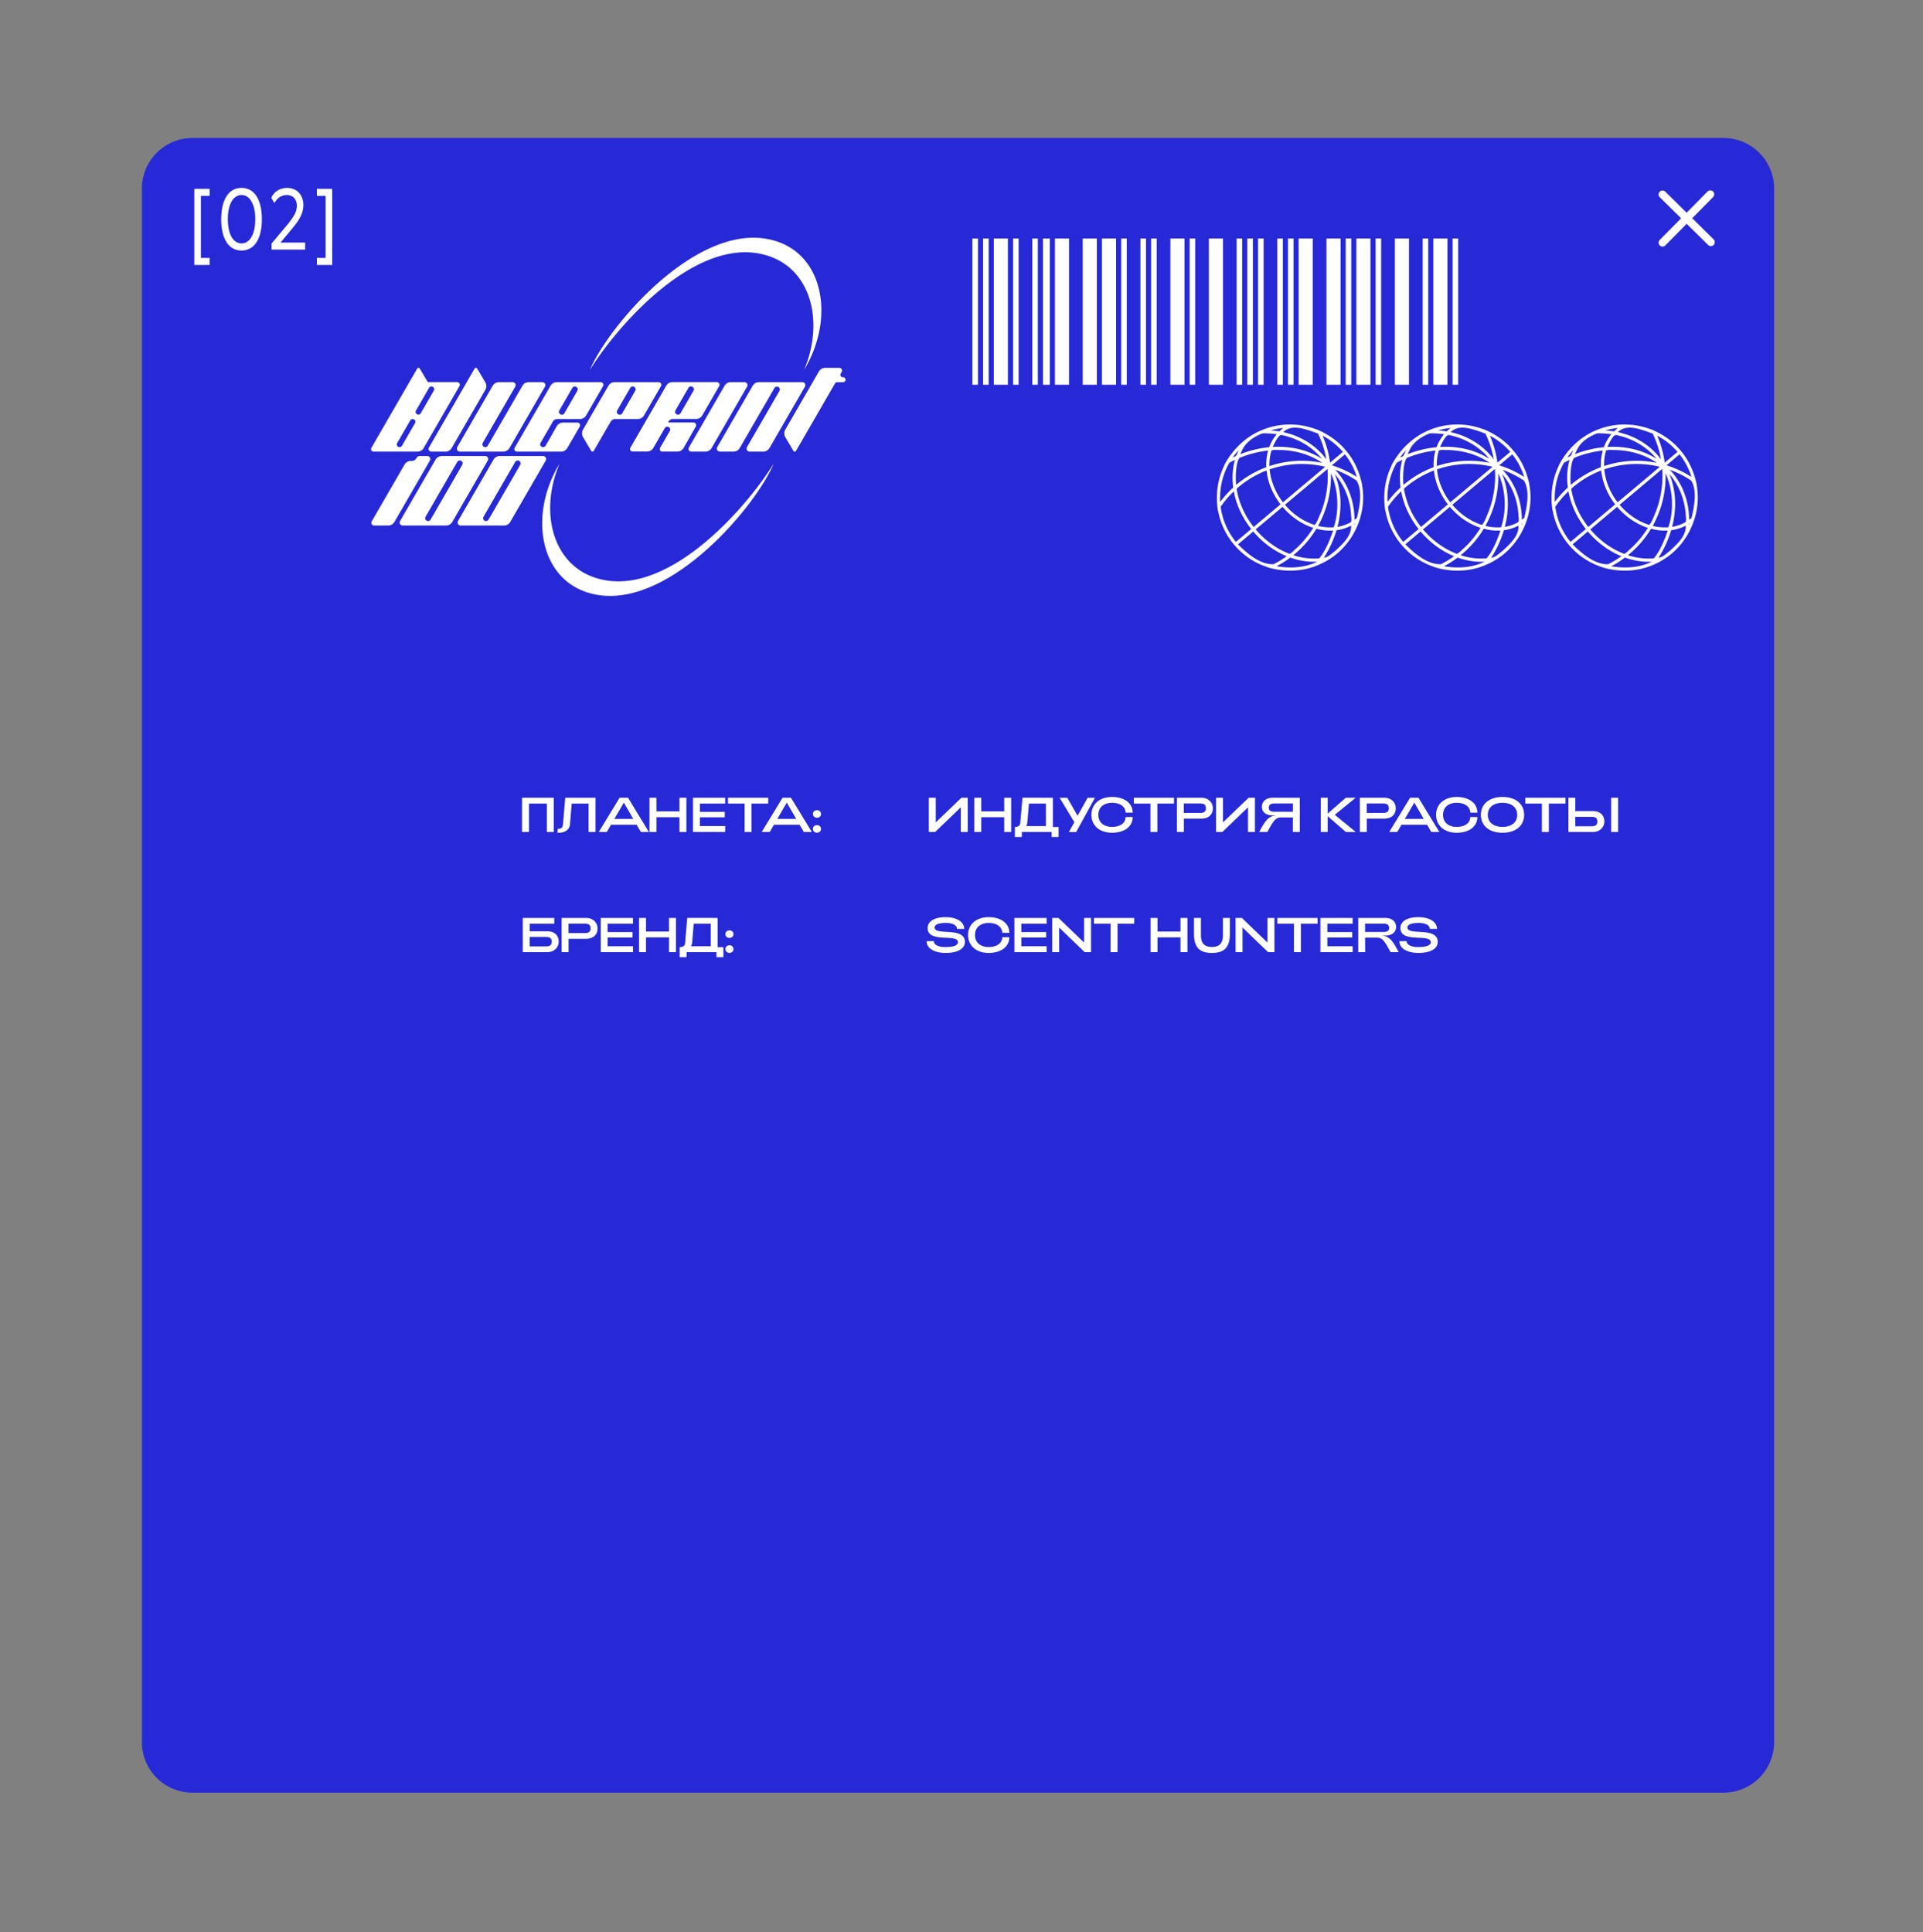 <svg xmlns="http://www.w3.org/2000/svg" width="208" height="209" fill="none">
  <rect width="100%" height="100%" fill="#808080" stroke="none"/>
  <path fill="#2829D6" d="M15.346 20.405a5.477 5.477 0 0 1 5.477-5.478H186.42a5.477 5.477 0 0 1 5.477 5.478V188.45a5.477 5.477 0 0 1-5.477 5.477H20.823a5.477 5.477 0 0 1-5.477-5.477z"></path>
  <path fill="#fff" d="M105.18 25.803h.601V41.62h-.601zM106.336 25.803h.601V41.62h-.601zM109.576 25.803h.601V41.62h-.601zM111.656 25.803h.601V41.62h-.601zM121.274 25.803h.602V41.62h-.602zM123.354 25.803h.602V41.62h-.602zM124.511 25.803h.601V41.62h-.601zM128.677 25.803h.601V41.62h-.601zM133.76 25.803h.601V41.62h-.601zM134.917 25.803h.601V41.62h-.601zM136.077 25.803h.601V41.62h-.601zM138.157 25.803h.601V41.62h-.601zM139.313 25.803h.601V41.62h-.601zM145.556 25.803h.601V41.62h-.601zM148.792 25.803h.602V41.62h-.602zM153.882 25.803h.601V41.62h-.601zM157.119 25.803h.601V41.62h-.601zM112.812 25.803h.74V41.62h-.74zM107.493 25.803h1.526V41.62h-1.526zM114.105 25.803h1.526V41.62h-1.526zM117.111 25.803h1.527V41.62h-1.527zM119.195 25.803h1.526V41.62h-1.526zM126.594 25.803h1.526V41.62h-1.526zM130.757 25.803h1.526V41.62h-1.526zM140.466 25.803h1.527V41.62h-1.527zM143.476 25.803h1.526V41.62h-1.526zM146.709 25.803h1.527V41.62h-1.527zM150.876 25.803h1.526V41.62h-1.526zM155.035 25.803h1.527V41.62h-1.527zM143.61 60.602c2.783-1.632 4.319-5.05 3.698-8.212l.016.012c-.265-1.267-.771-2.461-1.588-3.477h.002l-.22-.266h-.001c-.862-1.015-1.968-1.747-3.191-2.245l.009.02a8 8 0 0 0-2.89-.513 7.9 7.9 0 0 0-3.006.628c-1.757.728-3.17 2.142-4.043 3.813l.037-.019c-.754 1.507-.962 3.253-.694 4.909l.011-.016a7.9 7.9 0 0 0 1.668 3.607h-.001l.224.262.001-.001a7.86 7.86 0 0 0 3.449 2.246l-.019.009c1.697.516 3.564.514 5.228-.124q.684-.256 1.31-.633m-.916-.2a7.1 7.1 0 0 1-2.805-.34 11 11 0 0 0 2.468-2.815c.035-.104.357.06.469.053.45.085.91.117 1.368.09-.355 1.046-.808 2.175-1.5 3.011m-3.276-.51c-1.397-.549-2.632-1.476-3.599-2.62l2.905-2.445c.876 1.036 2.025 1.853 3.32 2.273a10.6 10.6 0 0 1-1.799 2.196c-.195.13-.626.679-.827.597m-3.904-3.001c-.848-1.11-1.459-2.411-1.716-3.788-.075-.197-.002-.304.165-.413q.24-.203.491-.39a10.6 10.6 0 0 1 2.543-1.404c.141 1.332.694 2.606 1.511 3.663l-2.906 2.445zm-1.813-4.457c-.073-.668-.051-2.427.379-2.9a11.3 11.3 0 0 1 3.088-.796 5.7 5.7 0 0 0-.199 1.8 11 11 0 0 0-3.265 1.92zm.6-3.607c.401-.984 1.31-1.579 2.263-1.948q.771-.016 1.533.093a4.7 4.7 0 0 0-.814 1.407c-1.068.102-2.121.36-3.121.75q.065-.153.139-.302m4.325-1.763c1.687.339 3.274 1.23 4.361 2.574-1.57-1.004-3.475-1.399-5.323-1.288.128-.284.634-1.376.962-1.286m5.918 4.426c.939 1.162 1.478 2.62 1.592 4.105-.012.278.105.66-.019.888a4.3 4.3 0 0 1-1.452.51c.492-1.873.461-3.916-.296-5.713q.09.104.175.21m-.281 5.55a5.3 5.3 0 0 1-1.697-.15 11.03 11.03 0 0 0 1.394-5.686c.807 1.792.919 4.012.303 5.837m-2.149-.28c-1.218-.405-2.299-1.179-3.126-2.155l4.602-3.874a10.7 10.7 0 0 1-.686 4.632c-.113.212-.576 1.574-.79 1.397m-3.409-2.511a7.1 7.1 0 0 1-1.224-2.573 6 6 0 0 1-.138-.783c-.067-.186.186-.16.306-.223a10.7 10.7 0 0 1 5.688-.175l-4.566 3.842zm-1.397-3.982a5.1 5.1 0 0 1 .218-1.527c.255-.119.67-.038.977-.06 1.592.035 3.194.48 4.511 1.39a11 11 0 0 0-5.704.347zm7.093 9.346c-.376.276-.73.666-1.21.723a11.8 11.8 0 0 0 1.373-2.98 4.8 4.8 0 0 0 1.582-.496c.037 1.17-.952 2.005-1.745 2.753m2.096-2.876c-.005-.063.008-.102.068-.127l-.07.17zm.274-.719a4 4 0 0 1-.263.21c-.001-1.979-.72-3.978-2.093-5.41.819.293 1.6.688 2.322 1.172.662 1.108.333 2.782.034 4.028m-.012-4.425a11 11 0 0 0-2.699-1.257l1.413-1.189a7.5 7.5 0 0 1 1.286 2.446m-1.505-2.712-1.388 1.168a11 11 0 0 0-.817-2.92 7.5 7.5 0 0 1 2.205 1.753m-2.691-1.984c.427.882.731 1.823.898 2.79-1.117-1.52-2.824-2.548-4.66-2.938.997-.99 2.617-.232 3.762.148m-3.752-.598c-.152.113-.294.239-.431.368a10 10 0 0 0-.935-.11 7.5 7.5 0 0 1 1.366-.258m-4.862 2.466c-.219.435-.102.54-.61.72q.297-.424.65-.803zm-.972 1.286q.297-.158.601-.299a7.1 7.1 0 0 0-.258 2.045q.005.358.043.714c.002.107.069.227-.045.291q-.737.686-1.335 1.493a7.62 7.62 0 0 1 .994-4.244m-.944 4.767c.414-.605.893-1.165 1.422-1.672.275 1.49.947 2.894 1.884 4.08l-1.658 1.395a7.53 7.53 0 0 1-1.648-3.803m3.523 2.675c.978 1.158 2.22 2.1 3.625 2.676q-.675.485-1.418.86c-1.43.084-2.86-1.151-3.857-2.147zm2.529 3.758a11 11 0 0 0 1.478-.935 7.6 7.6 0 0 0 2.921.445c-1.327.658-2.94.752-4.399.49M161.711 60.602c2.783-1.632 4.319-5.05 3.699-8.212l.016.012c-.265-1.267-.772-2.461-1.588-3.477h.001l-.219-.266h-.002c-.862-1.015-1.967-1.747-3.191-2.245l.01.02a8 8 0 0 0-2.89-.513 7.9 7.9 0 0 0-3.007.628c-1.756.728-3.17 2.142-4.042 3.813l.036-.019c-.753 1.507-.962 3.253-.694 4.909l.011-.016a7.9 7.9 0 0 0 1.668 3.607h-.001l.224.262.002-.001a7.85 7.85 0 0 0 3.448 2.246l-.019.009c1.698.516 3.564.514 5.229-.124q.683-.256 1.309-.633m-.916-.2a7.1 7.1 0 0 1-2.805-.34 11 11 0 0 0 2.469-2.815c.035-.104.357.06.469.053.45.085.91.117 1.367.09-.355 1.046-.807 2.175-1.5 3.011m-3.275-.51c-1.397-.549-2.633-1.476-3.599-2.62l2.905-2.445c.875 1.036 2.025 1.853 3.32 2.273a10.6 10.6 0 0 1-1.799 2.196c-.196.13-.626.679-.827.597m-3.904-3.001c-.849-1.11-1.46-2.411-1.717-3.788-.075-.197-.002-.304.166-.413q.24-.203.491-.39a10.6 10.6 0 0 1 2.543-1.404c.141 1.332.694 2.606 1.51 3.663l-2.905 2.445zm-1.813-4.457c-.073-.668-.051-2.427.378-2.9a11.3 11.3 0 0 1 3.088-.796 5.7 5.7 0 0 0-.199 1.8 11 11 0 0 0-3.265 1.92zm.6-3.607c.4-.984 1.31-1.579 2.263-1.948.512-.01 1.026.02 1.533.093a4.7 4.7 0 0 0-.815 1.407c-1.068.102-2.121.36-3.12.75q.064-.153.139-.302m4.324-1.763c1.687.339 3.275 1.23 4.362 2.574-1.57-1.004-3.476-1.399-5.323-1.288.127-.284.634-1.376.961-1.286m5.919 4.426c.939 1.162 1.478 2.62 1.591 4.105-.012.278.106.66-.019.888a4.3 4.3 0 0 1-1.451.51c.491-1.873.46-3.916-.297-5.713q.09.104.176.21m-.281 5.55a5.3 5.3 0 0 1-1.697-.15 11 11 0 0 0 1.393-5.686c.808 1.792.919 4.012.304 5.837m-2.15-.28c-1.217-.405-2.299-1.179-3.126-2.155l4.603-3.874a10.7 10.7 0 0 1-.686 4.632c-.113.212-.577 1.574-.791 1.397m-3.409-2.511a7.1 7.1 0 0 1-1.224-2.573 6 6 0 0 1-.137-.783c-.067-.186.185-.16.306-.223a10.67 10.67 0 0 1 5.687-.175l-4.565 3.842zm-1.397-3.982a5.1 5.1 0 0 1 .219-1.527c.254-.119.669-.038.976-.06 1.593.035 3.194.48 4.512 1.39a11 11 0 0 0-5.704.347zm7.093 9.346c-.375.276-.73.666-1.21.723a11.8 11.8 0 0 0 1.374-2.98 4.8 4.8 0 0 0 1.581-.496c.037 1.17-.951 2.005-1.745 2.753m2.097-2.876c-.005-.063.008-.102.067-.127l-.069.17zm.273-.719a4 4 0 0 1-.263.21c0-1.979-.72-3.978-2.092-5.41.818.293 1.6.688 2.322 1.172.661 1.108.333 2.782.033 4.028m-.011-4.425a11 11 0 0 0-2.7-1.257l1.413-1.189a7.5 7.5 0 0 1 1.287 2.446m-1.506-2.712-1.388 1.168a10.9 10.9 0 0 0-.816-2.92 7.5 7.5 0 0 1 2.204 1.753m-2.691-1.984c.428.882.731 1.823.899 2.79-1.117-1.52-2.825-2.548-4.66-2.938.997-.99 2.616-.232 3.761.148m-3.752-.598a5 5 0 0 0-.43.368 10 10 0 0 0-.935-.11 7.5 7.5 0 0 1 1.365-.258m-4.862 2.466c-.219.435-.101.54-.61.72q.297-.424.651-.803zm-.971 1.286q.296-.158.6-.299a7.2 7.2 0 0 0-.258 2.045q.005.358.044.714c.001.107.069.227-.046.291q-.735.686-1.335 1.493a7.63 7.63 0 0 1 .995-4.244m-.945 4.767c.415-.605.893-1.165 1.423-1.672.274 1.49.946 2.894 1.883 4.08l-1.657 1.395a7.53 7.53 0 0 1-1.649-3.803m3.524 2.675c.977 1.158 2.22 2.1 3.625 2.676q-.677.485-1.419.86c-1.429.084-2.86-1.151-3.857-2.147zm2.528 3.758a11 11 0 0 0 1.479-.935c.933.329 1.93.497 2.92.445-1.326.658-2.94.752-4.399.49M179.805 60.602c2.783-1.632 4.319-5.05 3.699-8.212l.015.012c-.264-1.267-.771-2.461-1.588-3.477h.002l-.219-.266h-.002c-.862-1.015-1.967-1.747-3.191-2.245l.01.02a8 8 0 0 0-2.891-.513 7.9 7.9 0 0 0-3.006.628c-1.757.728-3.17 2.142-4.042 3.813l.036-.019c-.753 1.507-.962 3.253-.694 4.909l.011-.016a7.9 7.9 0 0 0 1.668 3.607h-.001l.224.262.001-.001a7.86 7.86 0 0 0 3.449 2.246l-.019.009c1.698.516 3.564.514 5.228-.124q.684-.256 1.31-.633m-.916-.2a7.1 7.1 0 0 1-2.805-.34 11 11 0 0 0 2.469-2.815c.035-.104.357.06.468.053.451.085.91.117 1.368.09-.355 1.046-.808 2.175-1.5 3.011m-3.275-.51c-1.397-.549-2.633-1.476-3.599-2.62l2.904-2.445c.876 1.036 2.026 1.853 3.32 2.273a10.6 10.6 0 0 1-1.798 2.196c-.196.13-.627.679-.827.597m-3.905-3.001c-.848-1.11-1.459-2.411-1.716-3.788-.075-.197-.002-.304.165-.413q.24-.203.492-.39a10.6 10.6 0 0 1 2.542-1.404c.141 1.332.694 2.606 1.511 3.663l-2.906 2.445zm-1.813-4.457c-.072-.668-.05-2.427.379-2.9a11.3 11.3 0 0 1 3.088-.796 5.7 5.7 0 0 0-.199 1.8 11 11 0 0 0-3.265 1.92zm.601-3.607c.4-.984 1.309-1.579 2.262-1.948q.77-.016 1.534.093a4.7 4.7 0 0 0-.815 1.407c-1.068.102-2.121.36-3.121.75q.066-.153.14-.302m4.324-1.763c1.687.339 3.274 1.23 4.361 2.574-1.569-1.004-3.475-1.399-5.323-1.288.128-.284.634-1.376.962-1.286m5.919 4.426c.938 1.162 1.478 2.62 1.591 4.105-.012.278.106.66-.019.888a4.3 4.3 0 0 1-1.452.51c.492-1.873.461-3.916-.296-5.713q.09.104.176.21m-.282 5.55a5.4 5.4 0 0 1-1.697-.15 11.03 11.03 0 0 0 1.394-5.686c.807 1.792.919 4.012.303 5.837m-2.149-.28c-1.217-.405-2.299-1.179-3.126-2.155l4.603-3.874a10.7 10.7 0 0 1-.686 4.632c-.114.212-.577 1.574-.791 1.397M174.9 54.25a7.1 7.1 0 0 1-1.224-2.573 7 7 0 0 1-.138-.783c-.066-.186.186-.16.307-.223a10.67 10.67 0 0 1 5.687-.175l-4.565 3.842zm-1.397-3.982a5.2 5.2 0 0 1 .218-1.527c.255-.119.67-.038.977-.06 1.593.035 3.194.48 4.512 1.39a11 11 0 0 0-5.704.347zm7.093 9.346c-.375.276-.73.666-1.21.723a11.8 11.8 0 0 0 1.374-2.98 4.8 4.8 0 0 0 1.581-.496c.037 1.17-.951 2.005-1.745 2.753m2.097-2.876c-.005-.063.007-.102.067-.127l-.069.17zm.273-.719a4 4 0 0 1-.263.21c-.001-1.979-.72-3.978-2.092-5.41.818.293 1.6.688 2.321 1.172.662 1.108.333 2.782.034 4.028m-.011-4.425a11 11 0 0 0-2.7-1.257l1.413-1.189a7.5 7.5 0 0 1 1.287 2.446m-1.506-2.712-1.388 1.168a11 11 0 0 0-.816-2.92 7.5 7.5 0 0 1 2.204 1.753m-2.691-1.984c.428.882.731 1.823.899 2.79-1.118-1.52-2.825-2.548-4.66-2.938.996-.99 2.616-.232 3.761.148m-3.752-.598a5 5 0 0 0-.43.368c-.31-.05-.622-.09-.935-.11a7.5 7.5 0 0 1 1.365-.258m-4.862 2.466c-.219.435-.101.54-.61.72q.297-.424.65-.803zm-.971 1.286q.296-.158.6-.299a7.1 7.1 0 0 0-.258 2.045q.005.358.043.714c.002.107.07.227-.045.291q-.735.686-1.335 1.493a7.6 7.6 0 0 1 .995-4.244m-.945 4.767c.414-.605.893-1.165 1.422-1.672.275 1.49.947 2.894 1.884 4.08l-1.657 1.395a7.53 7.53 0 0 1-1.649-3.803m3.523 2.675c.978 1.158 2.221 2.1 3.625 2.676q-.675.485-1.418.86c-1.429.084-2.86-1.151-3.857-2.147zm2.529 3.758a11 11 0 0 0 1.479-.935c.933.329 1.93.497 2.92.445-1.327.658-2.94.752-4.399.49M21.017 28.666v-8.239h1.657v.76h-.943v6.72h.942v.76zM25.21 20.546q.412-.22.916-.22t.907.22q.411.22.695.65t.44 1.062q.156.631.155 1.456 0 .823-.155 1.455a3.4 3.4 0 0 1-.44 1.062q-.283.43-.695.65a1.86 1.86 0 0 1-.907.22q-.503 0-.915-.22a1.93 1.93 0 0 1-.687-.65 3.4 3.4 0 0 1-.44-1.062 6 6 0 0 1-.155-1.455q0-.825.156-1.456.155-.63.44-1.062.283-.43.686-.65m1.511.724a1.1 1.1 0 0 0-.595-.174q-.32 0-.595.174a1.5 1.5 0 0 0-.476.512q-.192.33-.302.815a5 5 0 0 0-.11 1.117q0 .63.11 1.117.11.485.302.823.201.33.476.504t.595.174.595-.174.467-.504q.202-.338.312-.823.11-.486.11-1.117a5 5 0 0 0-.11-1.117 2.7 2.7 0 0 0-.312-.815 1.4 1.4 0 0 0-.467-.512M33.006 26.24V27h-3.634v-.65l1.712-2.041q.458-.55.74-1.044.285-.494.285-1.025 0-.238-.074-.449a1.1 1.1 0 0 0-.21-.366.9.9 0 0 0-.339-.238 1 1 0 0 0-.44-.091 1.4 1.4 0 0 0-.494.082 1.4 1.4 0 0 0-.384.201q-.164.128-.284.284t-.201.302l-.33-.549q.074-.22.23-.412.154-.201.375-.348.219-.156.494-.238.274-.09.595-.091.42 0 .75.146a1.62 1.62 0 0 1 .898.989q.119.33.119.695 0 .357-.083.678a3 3 0 0 1-.247.631 4.7 4.7 0 0 1-.394.641 17 17 0 0 1-.54.687l-1.208 1.446zM35.932 28.666h-1.657v-.76h.943v-6.719h-.943v-.76h1.657zM170.395 86.3v1.443h1.892c.714 0 1.242.376 1.242 1.126 0 .618-.476 1.131-1.242 1.131h-2.643v-3.7zm3.874 0h.75V90h-.75zm-3.879 3.082h1.765c.433 0 .624-.154.624-.513 0-.36-.191-.507-.624-.507h-1.765zM166.778 86.93h-1.797v-.63h4.35v.63h-1.802V90h-.751zM162.515 90.085c-1.443 0-2.336-.772-2.336-1.935s.893-1.934 2.336-1.934c1.448 0 2.341.772 2.341 1.934 0 1.163-.893 1.935-2.341 1.935m0-.635c.967 0 1.591-.48 1.591-1.3 0-.819-.624-1.305-1.591-1.305-.962 0-1.586.486-1.586 1.305 0 .82.624 1.3 1.586 1.3M157.566 90.085c-1.337 0-2.23-.772-2.23-1.935s.893-1.934 2.23-1.934 2.23.676 2.23 1.696h-.761c-.031-.676-.618-1.067-1.469-1.067-.888 0-1.48.486-1.48 1.305 0 .82.592 1.3 1.48 1.3.856 0 1.443-.385 1.469-1.062h.761c0 1.02-.893 1.697-2.23 1.697M152.521 86.3h.909l2.257 3.7h-.867l-.46-.782h-2.769l-.455.782h-.866zm1.475 2.284-1.015-1.76-1.025 1.76zM147.087 86.3h2.642c.767 0 1.242.513 1.242 1.132 0 .75-.528 1.125-1.242 1.125h-1.892V90h-.75zm2.51 1.639c.434 0 .624-.148.624-.507 0-.36-.19-.513-.624-.513h-1.765v1.02zM142.857 86.3h.751v1.713l1.961-1.713h1.067l-2.262 1.845L146.647 90h-1.078l-1.961-1.712V90h-.751zM139.838 90l.006-1.57h-1.237c-.661 0-.84.339-1.527 1.57h-.872c.628-1.205.988-1.734 1.86-1.792h-.386c-.713 0-1.189-.338-1.189-.93 0-.565.423-.978 1.189-.978h2.907V90zm.011-3.081h-1.982c-.439 0-.624.142-.624.47 0 .27.18.428.624.428h1.977zM134.988 90v-2.664L132.219 90h-.687v-3.7h.75v2.664l2.775-2.663h.682V90zM127.302 86.3h2.643c.766 0 1.242.513 1.242 1.132 0 .75-.529 1.125-1.242 1.125h-1.892V90h-.751zm2.511 1.639c.433 0 .623-.148.623-.507 0-.36-.19-.513-.623-.513h-1.765v1.02zM124.436 86.93h-1.797v-.63h4.35v.63h-1.802V90h-.751zM120.284 90.085c-1.337 0-2.23-.772-2.23-1.935s.893-1.934 2.23-1.934 2.231.676 2.231 1.696h-.761c-.032-.676-.619-1.067-1.47-1.067-.888 0-1.48.486-1.48 1.305 0 .82.592 1.3 1.48 1.3.856 0 1.443-.385 1.47-1.062h.761c0 1.02-.894 1.697-2.231 1.697M116.208 88.943l-1.591-2.637h.83l1.109 1.945 1.084-1.945h.793l-2.03 3.7h-.787zM109.772 89.461c.348 0 .565-.143.586-.428l.238-2.738 3.287.005v3.161h.619v1.083h-.751V90h-3.229v.544h-.75zm3.361-.095v-2.437h-1.839l-.175 2.056a.74.74 0 0 1-.132.38zM105.381 86.3h.751v1.47h2.489V86.3h.751V90h-.751v-1.596h-2.489V90h-.751zM103.922 90v-2.664L101.153 90h-.687v-3.7h.75v2.664l2.775-2.663h.682V90zM56.466 86.3H59.9V90h-.75v-3.07h-1.935V90h-.75zM60.452 90.085c-.053 0-.1 0-.159-.006l.037-.422c.026 0 .053.005.08.005.295 0 .46-.17.48-.434l.249-2.927h3.276V90h-.75v-3.07h-1.829l-.185 2.25c-.053.582-.565.905-1.2.905M67.02 86.3h.91l2.256 3.7h-.867l-.46-.782H66.09l-.454.782h-.867zm1.475 2.284-1.015-1.76-1.025 1.76zM70.253 86.3h.75v1.47h2.49V86.3h.75V90h-.75v-1.596h-2.49V90h-.75zM74.952 86.3h3.488v.63h-2.737v.898h2.69v.587h-2.69v.95h2.737V90h-3.488zM80.54 86.93h-1.797v-.63h4.35v.63H81.29V90h-.75zM84.645 86.3h.909l2.257 3.7h-.867l-.46-.782h-2.77L83.26 90h-.867zm1.475 2.284-1.015-1.76-1.026 1.76zM88.362 88.462c-.243 0-.433-.17-.433-.412 0-.238.19-.407.433-.407.249 0 .44.169.44.407 0 .243-.18.412-.44.412m0 1.617c-.243 0-.433-.169-.433-.412 0-.238.19-.407.433-.407.249 0 .44.17.44.407 0 .243-.18.412-.44.412M102.299 103.085c-1.263 0-2.082-.513-2.066-1.269h.782c-.005.386.476.634 1.226.634.878 0 1.374-.163 1.374-.523 0-.967-3.276.148-3.276-1.533 0-.755.782-1.178 1.929-1.178 1.205 0 2.019.497 2.029 1.268h-.787c.005-.391-.465-.64-1.195-.64-.777 0-1.221.17-1.221.492 0 .925 3.277-.127 3.277 1.565 0 .756-.84 1.184-2.072 1.184M106.941 103.085c-1.337 0-2.231-.772-2.231-1.935s.894-1.934 2.231-1.934 2.23.676 2.23 1.696h-.761c-.032-.676-.618-1.067-1.469-1.067-.888 0-1.48.486-1.48 1.305s.592 1.3 1.48 1.3c.856 0 1.443-.385 1.469-1.062h.761c0 1.02-.893 1.697-2.23 1.697M109.719 99.3h3.488v.63h-2.737v.898h2.69v.586h-2.69v.952h2.737V103h-3.488zM113.809 99.3h.682l2.769 2.664v-2.663h.751V103h-.687l-2.764-2.664V103h-.751zM120.123 99.93h-1.797v-.63h4.35v.63h-1.803V103h-.75zM124.448 99.3h.751v1.47h2.489V99.3h.751v3.7h-.751v-1.596h-2.489V103h-.751zM131.087 103.085c-1.21 0-1.94-.476-1.94-2.051V99.3h.751v1.893c0 .845.375 1.247 1.189 1.247.809 0 1.189-.402 1.189-1.247v-1.892h.751v1.733c0 1.575-.73 2.051-1.94 2.051M133.645 99.3h.682l2.769 2.664v-2.663h.751V103h-.687l-2.764-2.664V103h-.751zM139.959 99.93h-1.797v-.63h4.349v.63h-1.802V103h-.75zM142.821 99.3h3.488v.63h-2.737v.898h2.69v.586h-2.69v.952h2.737V103h-3.488zM146.911 99.3h2.907c.766 0 1.189.413 1.189.978 0 .592-.475.93-1.189.93h-.391c.872.059 1.231.587 1.86 1.792h-.872c-.687-1.231-.867-1.57-1.527-1.57h-1.232l.006 1.57h-.751zm2.722 1.517c.439 0 .624-.158.624-.428 0-.327-.191-.47-.624-.47h-1.982l.005.898zM153.439 103.085c-1.263 0-2.082-.513-2.066-1.269h.782c-.006.386.475.634 1.226.634.877 0 1.374-.163 1.374-.523 0-.967-3.277.148-3.277-1.533 0-.755.782-1.178 1.929-1.178 1.205 0 2.019.497 2.03 1.268h-.788c.006-.391-.465-.64-1.194-.64-.777 0-1.221.17-1.221.492 0 .925 3.277-.127 3.277 1.565 0 .756-.841 1.184-2.072 1.184M59.186 100.743c.714 0 1.242.376 1.242 1.126 0 .618-.475 1.131-1.242 1.131h-2.642v-3.7h3.409v.63h-2.659v.813zm-.132 1.639c.433 0 .624-.154.624-.513s-.19-.507-.624-.507H57.29v1.02zM60.747 99.3h2.643c.766 0 1.242.513 1.242 1.131 0 .751-.529 1.126-1.242 1.126h-1.892V103h-.75zm2.51 1.639c.434 0 .624-.148.624-.508 0-.359-.19-.512-.623-.512h-1.766v1.02zM64.977 99.3h3.488v.63h-2.738v.898h2.69v.586h-2.69v.952h2.738V103h-3.488zM69.123 99.3h.75v1.47h2.49V99.3h.75v3.7h-.75v-1.596h-2.49V103h-.75zM73.514 102.461c.349 0 .565-.143.586-.428l.238-2.738 3.288.005v3.161h.618v1.083h-.75V103h-3.23v.544h-.75zm3.361-.095v-2.437h-1.84l-.174 2.056a.75.75 0 0 1-.132.381zM78.898 101.462c-.243 0-.433-.169-.433-.412 0-.238.19-.407.433-.407.248 0 .439.169.439.407 0 .243-.18.412-.44.412m0 1.617c-.243 0-.433-.169-.433-.412 0-.238.19-.407.433-.407.248 0 .439.169.439.407 0 .243-.18.412-.44.412"></path>
  <path fill="#fff" fill-rule="evenodd" d="M185.356 26.494a.424.424 0 0 1-.6.004l-5.23-5.163a.424.424 0 0 1 .596-.604l5.23 5.164a.423.423 0 0 1 .004.6" clip-rule="evenodd"></path>
  <path fill="#fff" fill-rule="evenodd" d="M179.531 26.553a.423.423 0 0 1-.004-.6l5.163-5.23a.424.424 0 0 1 .604.596l-5.164 5.23a.423.423 0 0 1-.599.004" clip-rule="evenodd"></path>
  <mask id="a" width="61" height="46" x="35" y="22" maskUnits="userSpaceOnUse" style="mask-type:luminance">
    <path fill="#fff" d="M35.602 22.734v44.778H96V22.735z"></path>
  </mask>
  <g fill="#fff" mask="url(#a)">
    <path d="M83.411 27.792c4.423 1.657 5.694 7.209 3.557 12.23q.24-.391.453-.808c2.69-5.224 1.52-11.3-3.163-13.017-7.8-2.86-17.367 7.762-20.056 12.986q-.215.415-.393.838c2.845-4.657 11.845-15.138 19.603-12.23M77.54 41.336h-.002l-.043-.004h-1.541q-.022 0-.043.002h-1.612l-.02-.002h-1.541a.78.78 0 0 0-.672.388l-3.883 6.718a.272.272 0 0 0 .236.408h1.64a.78.78 0 0 0 .6-.377l.315-.545.266-.46.205-.355v.001l.465-.806a.3.3 0 0 1 .408-.105l.023.013a.3.3 0 0 1 .122.388l-1.065 1.842-.008.017a.27.27 0 0 0 .244.39h1.632c.28 0 .538-.15.675-.392l.22-.385 1.073-1.888.034-.06a.288.288 0 0 0-.256-.417h-2.757l.077-.134a.55.55 0 0 1 .332-.237 1 1 0 0 1 .136-.013h2.487a.78.78 0 0 0 .673-.388l1.83-3.166a.29.29 0 0 0-.25-.434m-2.525.927-.211.365-1.023 1.77-.18.313a.3.3 0 0 1-.412.11l-.022-.013a.3.3 0 0 1-.11-.41l.053-.093.694-1.201.667-1.155a.3.3 0 0 1 .412-.11l.022.013a.3.3 0 0 1 .11.411M64.979 41.34h-1.54l-.044.002h-1.611l-.02-.001h-1.542a.78.78 0 0 0-.672.387l-3.882 6.719a.272.272 0 0 0 .235.407h4.786a.78.78 0 0 0 .673-.388l1.345-2.317a.29.29 0 0 0-.25-.434l-1.562-.001a.78.78 0 0 0-.672.388l-.951 1.672h-.004l-.251.435a.32.32 0 0 1-.413.133.31.31 0 0 1-.133-.435l.077-.133h-.001l.078-.136 1.177-2.037h.002a.55.55 0 0 1 .474-.272h2.449a.78.78 0 0 0 .672-.388l1.83-3.167a.29.29 0 0 0-.25-.433m-2.525.928-.211.365-1.022 1.77-.181.313a.3.3 0 0 1-.411.11l-.023-.013a.3.3 0 0 1-.11-.41l.053-.093.694-1.201.668-1.155a.3.3 0 0 1 .411-.11l.022.013a.3.3 0 0 1 .11.411M52.49 42.181a.83.83 0 0 0-.005-.838l-.873-1.474a.16.16 0 0 0-.277.002l-4.938 8.544a.294.294 0 0 0 .255.441h1.532a.78.78 0 0 0 .672-.388zM49.448 41.333h-3.176l-.868-1.464a.16.16 0 0 0-.277.002l-4.957 8.578a.272.272 0 0 0 .235.408h4.749a.78.78 0 0 0 .672-.388l3.872-6.702a.29.29 0 0 0-.25-.434m-2.777.473c.229 0 .372.247.258.446l-1.42 2.458a.298.298 0 0 1-.516-.298l1.42-2.458a.3.3 0 0 1 .258-.148m-1.78 3.971-1.42 2.458a.298.298 0 0 1-.516-.297l1.42-2.459a.297.297 0 0 1 .516.298M58.662 41.34h-1.479a.78.78 0 0 0-.672.388l-3.494 6.046h-.004l-.25.434a.32.32 0 0 1-.416.134.31.31 0 0 1-.13-.435l.076-.133h-.001l3.436-5.946a.325.325 0 0 0-.282-.487h-1.478a.78.78 0 0 0-.673.387l-3.836 6.64a.325.325 0 0 0 .282.486h4.694a.78.78 0 0 0 .672-.388l3.836-6.638a.325.325 0 0 0-.281-.487M77.864 48.854h1.478a.78.78 0 0 0 .673-.388l3.493-6.045h.004l.25-.434a.32.32 0 0 1 .416-.134c.162.08.22.28.131.435l-.077.133h.002l-3.436 5.946a.325.325 0 0 0 .281.487h1.479a.78.78 0 0 0 .672-.388l3.837-6.638a.325.325 0 0 0-.282-.487H82.09a.78.78 0 0 0-.673.387l-3.836 6.64a.325.325 0 0 0 .282.486M71.24 41.34h-1.541l-.043.002h-1.611l-.021-.001h-1.54a.78.78 0 0 0-.673.387l-1.62 2.794-1.122 1.942a.83.83 0 0 0 .005.838l.873 1.474q.032.05.083.068.004.003.01.003a.16.16 0 0 0 .184-.073l1.59-2.751.062-.099.187-.323h.002a.55.55 0 0 1 .474-.272h2.448a.78.78 0 0 0 .673-.388l1.83-3.167a.29.29 0 0 0-.25-.433m-2.525.928-.211.365-1.022 1.77-.181.313a.3.3 0 0 1-.412.11l-.022-.013a.3.3 0 0 1-.11-.41l.053-.093.694-1.201.667-1.155a.3.3 0 0 1 .412-.11l.022.013a.3.3 0 0 1 .11.411M79.047 41.34a.78.78 0 0 0-.673.388l-3.862 6.685a.294.294 0 0 0 .254.441h1.532a.78.78 0 0 0 .673-.388l3.836-6.638a.325.325 0 0 0-.282-.487zM91.177 40.81h-.021a.262.262 0 0 1-.227-.393l.107-.185a.294.294 0 0 0-.255-.441H89.25a.78.78 0 0 0-.672.388l-3.633 6.287c-.15.26-.149.58.004.839l.874 1.473a.16.16 0 0 0 .277-.002l4.22-7.302a.26.26 0 0 1 .227-.131h.642c.15 0 .271-.124.267-.275a.27.27 0 0 0-.278-.258M52.48 49.334h-4.695a.78.78 0 0 0-.672.387l-3.837 6.64a.32.32 0 0 0 0 .324.32.32 0 0 0 .282.162h4.694a.78.78 0 0 0 .673-.388l3.836-6.638a.325.325 0 0 0-.282-.487m-6.315 7a.31.31 0 0 1-.131-.434l.076-.133 3.093-5.354h.003l.251-.434a.32.32 0 0 1 .415-.133c.162.08.22.28.131.434l-.076.133-3.093 5.354h-.004l-.25.434a.32.32 0 0 1-.415.134M58.746 49.334h-4.694a.78.78 0 0 0-.673.387l-3.836 6.64a.32.32 0 0 0 0 .324.32.32 0 0 0 .282.162h4.694a.78.78 0 0 0 .672-.388l3.836-6.638a.325.325 0 0 0-.281-.487m-6.315 7a.31.31 0 0 1-.13-.434l.076-.133h-.001l3.093-5.354h.004l.25-.434a.32.32 0 0 1 .416-.133c.162.08.22.28.13.434l-.076.133h.002L53.1 55.767h-.004l-.25.434a.32.32 0 0 1-.416.134M46.22 49.334h-.825a.37.37 0 0 0-.338.207.56.56 0 0 1-.508.323h-.115a.78.78 0 0 0-.672.388l-3.556 6.154a.294.294 0 0 0 .255.441h1.532a.78.78 0 0 0 .672-.388l3.836-6.638a.325.325 0 0 0-.281-.487"></path>
  </g>
  <path fill="#fff" d="M64.076 62.392c-4.422-1.658-5.693-7.21-3.556-12.23q-.239.39-.454.807c-2.689 5.224-1.52 11.3 3.163 13.017 7.8 2.86 17.368-7.761 20.057-12.985q.213-.416.393-.839c-2.845 4.657-11.845 15.139-19.603 12.23"></path>
</svg>
